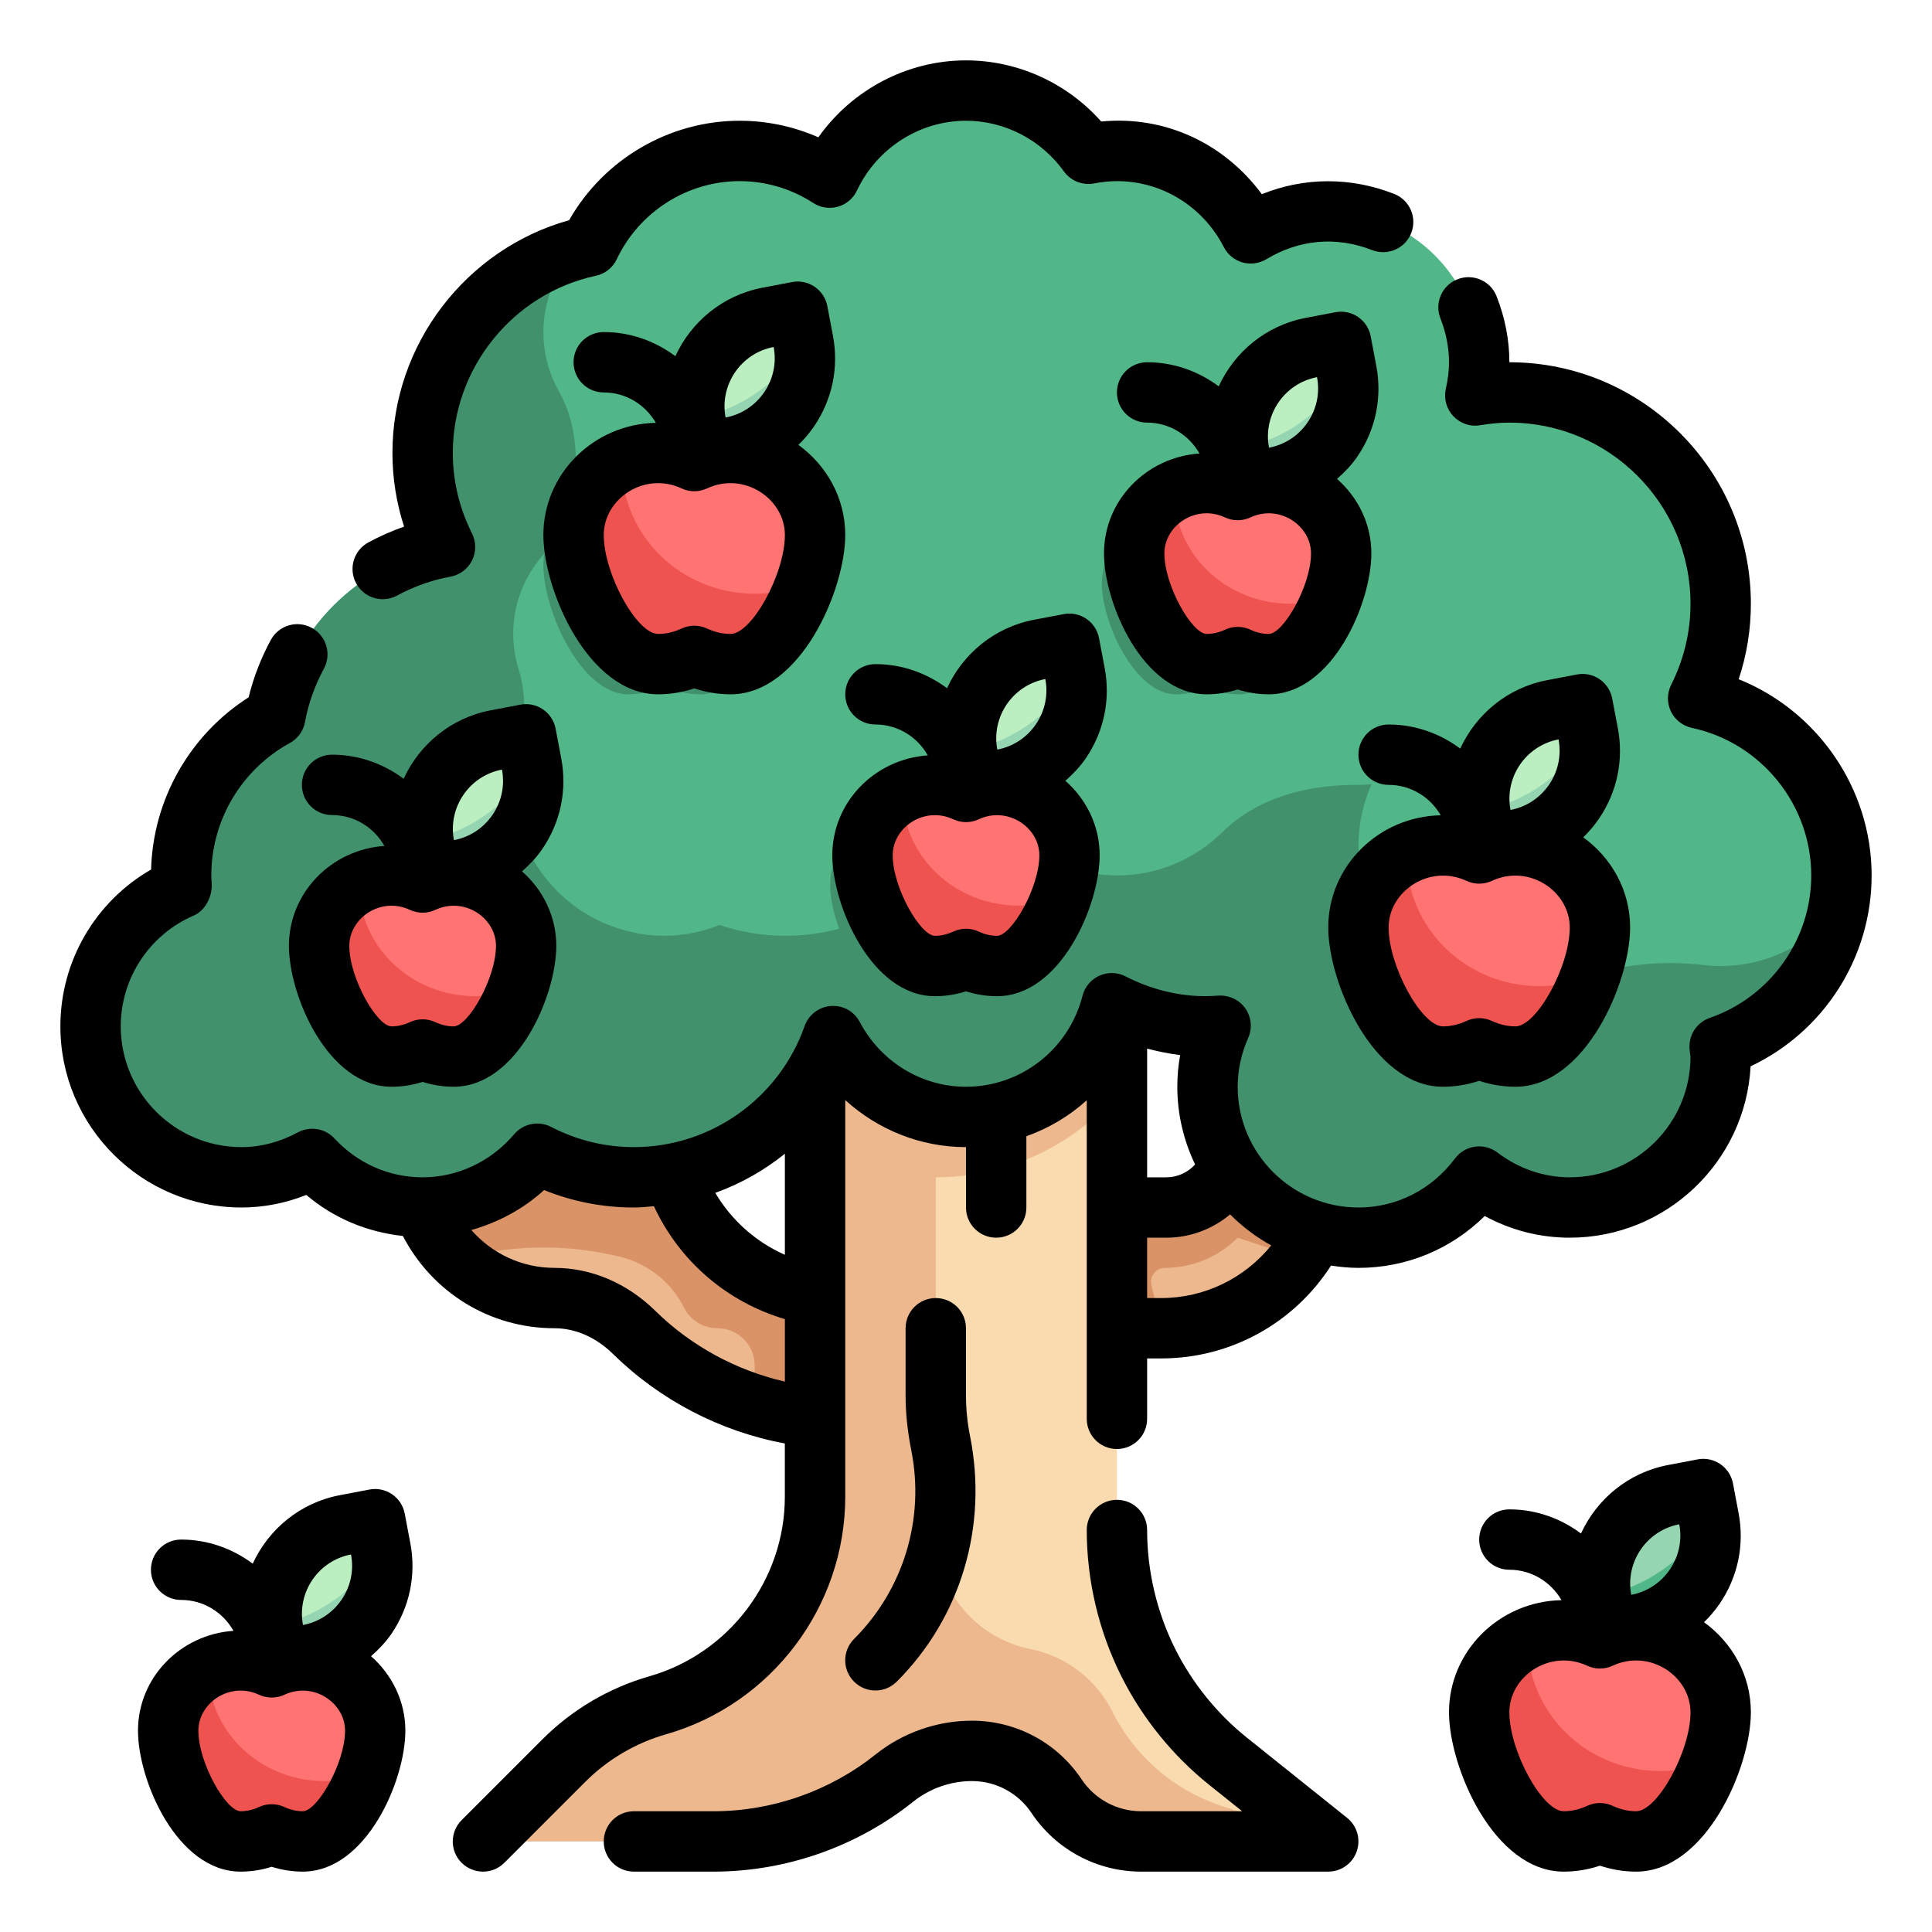 <svg width="64" height="64" viewBox="0 0 64 64" fill="none" xmlns="http://www.w3.org/2000/svg">
<path d="M22 37V34H12L13.935 39.804C14.571 41.712 16.357 43 18.369 43C19.369 43 20.298 43.438 21.012 44.138C22.813 45.906 25.276 47 28 47V43C24.686 43 22 40.314 22 37Z" fill="#EDB88E"/>
<path d="M28 43V47C26.95 47 25.94 46.84 25 46.54V45.24C25 44.55 24.45 44 23.76 44C23.3 44 22.87 43.74 22.66 43.32C22.24 42.48 21.48 41.87 20.57 41.64C18.88 41.22 17.12 41.22 15.43 41.64L15.2 41.7C15.18 41.7 15.17 41.71 15.15 41.72C14.6 41.2 14.18 40.55 13.93 39.8L12 34H22V37C22 40.31 24.69 43 28 43Z" fill="#DA9367"/>
<path d="M44 34L41.79 35.793C41.235 36.243 40.921 36.925 40.939 37.639C40.973 38.933 39.933 40 38.639 40H35V44H38.458C40.629 44 42.613 42.774 43.584 40.832C43.859 40.281 44.222 39.778 44.658 39.342L47 37L44 34Z" fill="#EDB88E"/>
<path d="M47 37L44.66 39.34C44.22 39.78 43.86 40.28 43.58 40.83C43.43 41.13 43.25 41.42 43.05 41.68L41 41C40.36 41.64 39.49 42 38.59 42C38.33 42 38.13 42.21 38.13 42.46C38.13 42.5 38.13 42.53 38.14 42.57L38.5 44H35V40H38.64C39.91 40 40.94 38.96 40.94 37.69V37.64C40.92 36.93 41.24 36.24 41.79 35.79L44 34L47 37Z" fill="#DA9367"/>
<path d="M37 50.683V30H27V49.581C27 52.788 24.874 55.607 21.79 56.488C20.616 56.823 19.547 57.452 18.684 58.316L16 61H23.634C25.813 61 27.927 60.259 29.63 58.899C30.359 58.317 31.264 58 32.197 58C33.323 58 34.375 58.563 35 59.5C35.625 60.437 36.677 61 37.803 61H44L40.683 58.346C39.574 57.459 38.671 56.342 38.036 55.072C37.355 53.709 37 52.207 37 50.683Z" fill="#F9DBAF"/>
<path d="M36.852 56.704C36.314 55.629 35.31 54.862 34.132 54.626C32.311 54.262 31 52.663 31 50.806V39C33.31 39 35.488 37.993 37 36.273V30H27V49.581C27 52.788 24.874 55.607 21.79 56.488C20.616 56.823 19.547 57.452 18.684 58.316L16 61H23.634C25.813 61 27.927 60.259 29.63 58.899C30.359 58.317 31.264 58 32.197 58C33.323 58 34.375 58.563 35 59.5C35.625 60.437 36.677 61 37.803 61H44L40.435 59.812C38.876 59.292 37.587 58.174 36.852 56.704Z" fill="#EDB88E"/>
<path d="M61 29C61 26.116 58.965 23.71 56.253 23.133C56.727 22.19 57 21.128 57 20C57 16.134 53.866 13 50 13C49.614 13 49.239 13.039 48.87 13.099C48.95 12.745 49 12.379 49 12C49 9.239 46.761 7 44 7C43.057 7 42.185 7.277 41.432 7.731C40.603 6.116 38.94 5 37 5C36.677 5 36.362 5.036 36.056 5.095C35.148 3.831 33.675 3 32 3C29.998 3 28.283 4.185 27.485 5.885C26.625 5.327 25.601 5 24.5 5C22.301 5 20.41 6.293 19.529 8.158C16.37 8.834 14 11.639 14 15C14 16.122 14.271 17.179 14.74 18.119C11.887 18.638 9.641 20.884 9.12 23.736C7.261 24.756 6 26.73 6 29C6 29.139 6.011 29.275 6.021 29.411C4.245 30.178 3 31.942 3 34C3 36.761 5.239 39 8 39C8.852 39 9.643 38.767 10.345 38.391C11.258 39.375 12.552 40 14 40C15.528 40 16.879 39.3 17.796 38.219C18.757 38.715 19.844 39 21 39C24.051 39 26.638 37.045 27.597 34.322C28.436 35.908 30.082 37 32 37C34.333 37 36.276 35.395 36.828 33.234C37.781 33.72 38.857 34 40 34C40.147 34 40.29 33.987 40.434 33.978C40.159 34.597 40 35.279 40 36C40 38.761 42.239 41 45 41C46.642 41 48.086 40.198 48.998 38.975C49.836 39.61 50.868 40 52 40C54.761 40 57 37.761 57 35C57 34.885 56.974 34.777 56.966 34.664C59.313 33.849 61 31.624 61 29Z" fill="#52B788"/>
<path d="M60.888 30.111C59.971 31.254 58.581 32 57.002 32C56.813 32 56.627 31.989 56.445 31.968C54.923 31.793 53.4 31.958 51.999 32.578C51.169 32.946 50.219 33.093 49.218 32.939C47.256 32.638 45.616 31.123 45.147 29.194C44.864 28.03 45.013 26.93 45.436 25.978C45.292 25.987 45.149 26 45.002 26C44.988 26 44.975 26 44.961 26C43.32 25.99 41.656 26.418 40.487 27.57C39.591 28.454 38.363 29 37.002 29C36.427 29 35.876 28.902 35.364 28.721C33.686 28.13 31.816 28.273 30.444 29.405C29.236 30.401 27.69 31 26.002 31C25.243 31 24.518 30.867 23.835 30.642C22.76 31.067 21.518 31.164 20.2 30.656C18.702 30.078 17.534 28.778 17.151 27.219C16.93 26.318 16.963 25.454 17.186 24.669C17.42 23.844 17.434 22.986 17.179 22.168C17.064 21.799 17.001 21.407 17.001 21C17.001 19.461 17.88 18.14 19.155 17.471C19.065 17.161 19.001 16.839 19.001 16.5C19.001 16.362 19.009 16.227 19.025 16.093C19.156 15.009 19.047 13.907 18.512 12.956C18.187 12.378 18.001 11.711 18.001 11C18.001 9.954 18.412 9.011 19.069 8.299C16.148 9.14 14.001 11.808 14.001 15C14.001 16.122 14.272 17.179 14.741 18.119C11.888 18.638 9.642 20.884 9.121 23.736C7.262 24.756 6.001 26.73 6.001 29C6.001 29.139 6.012 29.275 6.022 29.411C4.063 30.257 2.75 32.317 3.042 34.645C3.282 36.563 4.69 38.195 6.535 38.771C7.953 39.214 9.256 38.975 10.347 38.391C11.259 39.375 12.553 40 14.001 40C15.529 40 16.88 39.3 17.797 38.219C18.758 38.715 19.845 39 21.001 39C24.052 39 26.639 37.045 27.598 34.322C28.437 35.908 30.083 37 32.001 37C34.334 37 36.277 35.395 36.829 33.234C37.782 33.72 38.858 34 40.001 34C40.148 34 40.291 33.987 40.435 33.978C40.012 34.93 39.863 36.03 40.146 37.194C40.615 39.123 42.255 40.638 44.217 40.939C46.178 41.24 47.944 40.388 48.999 38.975C49.837 39.61 50.869 40 52.001 40C54.762 40 57.001 37.761 57.001 35C57.001 34.885 56.975 34.777 56.967 34.664C58.973 33.967 60.488 32.237 60.888 30.111Z" fill="#40916C"/>
<path d="M48.2 29C47.769 29 47.365 29.103 47 29.272C46.635 29.103 46.231 29 45.8 29C44.254 29 43 30.219 43 31.722C43 33.226 44.254 36 45.8 36C46.231 36 46.635 35.897 47 35.728C47.365 35.897 47.769 36 48.2 36C49.746 36 51 33.226 51 31.722C51 30.219 49.746 29 48.2 29Z" fill="#40916C"/>
<path d="M41.05 17C40.673 17 40.319 17.088 40 17.233C39.681 17.088 39.327 17 38.95 17C37.597 17 36.5 18.045 36.5 19.333C36.5 20.622 37.597 23 38.95 23C39.327 23 39.681 22.912 40 22.767C40.319 22.912 40.673 23 41.05 23C42.403 23 43.5 20.622 43.5 19.333C43.5 18.045 42.403 17 41.05 17Z" fill="#40916C"/>
<path d="M32.05 27C31.673 27 31.319 27.088 31 27.233C30.681 27.088 30.327 27 29.95 27C28.597 27 27.5 28.045 27.5 29.333C27.5 30.622 28.597 33 29.95 33C30.327 33 30.681 32.912 31 32.767C31.319 32.912 31.673 33 32.05 33C33.403 33 34.5 30.622 34.5 29.333C34.5 28.045 33.403 27 32.05 27Z" fill="#40916C"/>
<path d="M23.2 16C22.769 16 22.365 16.103 22 16.272C21.635 16.103 21.231 16 20.8 16C19.254 16 18 17.219 18 18.722C18 20.226 19.254 23 20.8 23C21.231 23 21.635 22.897 22 22.728C22.365 22.897 22.769 23 23.2 23C24.746 23 26 20.226 26 18.722C26 17.219 24.746 16 23.2 16Z" fill="#40916C"/>
<path d="M54.222 53.814L53.239 54L53.053 53.017C52.745 51.389 53.814 49.819 55.442 49.511L56.425 49.325L56.611 50.308C56.919 51.936 55.85 53.506 54.222 53.814Z" fill="#95D5B2"/>
<path d="M56.61 50.308L56.567 50.083C56.244 51.406 54.586 52.555 53.22 52.814L53.037 52.849C53.044 52.906 53.041 52.961 53.052 53.018L53.238 54L54.221 53.814C55.848 53.505 56.918 51.936 56.61 50.308Z" fill="#52B788"/>
<path d="M54.2 54C53.769 54 53.365 54.103 53 54.272C52.635 54.103 52.231 54 51.8 54C50.254 54 49 55.219 49 56.722C49 58.226 50.254 61 51.8 61C52.231 61 52.635 60.897 53 60.728C53.365 60.897 53.769 61 54.2 61C55.746 61 57 58.226 57 56.722C57 55.219 55.746 54 54.2 54Z" fill="#FF7373"/>
<path d="M56.672 58.348C56.2 59.67 55.272 61 54.2 61C53.768 61 53.368 60.899 53 60.728C52.632 60.899 52.232 61 51.8 61C50.256 61 49 58.223 49 56.722C49 55.633 49.656 54.7 50.608 54.264C50.6 54.303 50.6 54.35 50.6 54.389C50.6 56.753 52.568 58.667 55 58.667C55.592 58.667 56.16 58.55 56.672 58.348Z" fill="#EF5350"/>
<path d="M50.222 27.814L49.239 28L49.053 27.017C48.745 25.389 49.814 23.819 51.442 23.511L52.425 23.325L52.611 24.308C52.919 25.936 51.85 27.506 50.222 27.814Z" fill="#BBEFC1"/>
<path d="M52.61 24.308L52.567 24.083C52.244 25.406 50.586 26.555 49.22 26.814L49.037 26.849C49.044 26.906 49.041 26.961 49.052 27.018L49.238 28L50.221 27.814C51.848 27.505 52.918 25.936 52.61 24.308Z" fill="#95D5B2"/>
<path d="M50.2 28C49.769 28 49.365 28.103 49 28.272C48.635 28.103 48.231 28 47.8 28C46.254 28 45 29.219 45 30.722C45 32.226 46.254 35 47.8 35C48.231 35 48.635 34.897 49 34.728C49.365 34.897 49.769 35 50.2 35C51.746 35 53 32.226 53 30.722C53 29.219 51.746 28 50.2 28Z" fill="#FF7373"/>
<path d="M52.672 32.348C52.2 33.67 51.272 35 50.2 35C49.768 35 49.368 34.899 49 34.728C48.632 34.899 48.232 35 47.8 35C46.256 35 45 32.223 45 30.722C45 29.633 45.656 28.7 46.608 28.264C46.6 28.303 46.6 28.35 46.6 28.389C46.6 30.753 48.568 32.667 51 32.667C51.592 32.667 52.16 32.55 52.672 32.348Z" fill="#EF5350"/>
<path d="M42.222 15.814L41.239 16L41.053 15.017C40.745 13.389 41.814 11.819 43.442 11.511L44.425 11.325L44.611 12.308C44.919 13.936 43.85 15.506 42.222 15.814Z" fill="#BBEFC1"/>
<path d="M44.61 12.308L44.567 12.083C44.244 13.406 42.586 14.555 41.22 14.814L41.037 14.849C41.044 14.906 41.041 14.961 41.052 15.018L41.238 16L42.221 15.814C43.848 15.505 44.918 13.936 44.61 12.308Z" fill="#95D5B2"/>
<path d="M42.05 16C41.673 16 41.319 16.088 41 16.233C40.681 16.088 40.327 16 39.95 16C38.597 16 37.5 17.045 37.5 18.333C37.5 19.622 38.597 22 39.95 22C40.327 22 40.681 21.912 41 21.767C41.319 21.912 41.673 22 42.05 22C43.403 22 44.5 19.622 44.5 18.333C44.5 17.045 43.403 16 42.05 16Z" fill="#FF7373"/>
<path d="M44.213 19.727C43.8 20.86 42.988 22 42.05 22C41.672 22 41.322 21.913 41 21.767C40.678 21.913 40.328 22 39.95 22C38.599 22 37.5 19.62 37.5 18.333C37.5 17.4 38.074 16.6 38.907 16.226C38.9 16.26 38.9 16.3 38.9 16.333C38.9 18.36 40.622 20 42.75 20C43.268 20 43.765 19.9 44.213 19.727Z" fill="#EF5350"/>
<path d="M33.222 25.814L32.239 26L32.053 25.017C31.745 23.389 32.814 21.819 34.442 21.511L35.425 21.325L35.611 22.308C35.919 23.936 34.85 25.506 33.222 25.814Z" fill="#BBEFC1"/>
<path d="M35.61 22.308L35.567 22.083C35.244 23.406 33.586 24.555 32.22 24.814L32.037 24.849C32.044 24.906 32.041 24.961 32.052 25.018L32.238 26L33.221 25.814C34.848 25.505 35.918 23.936 35.61 22.308Z" fill="#95D5B2"/>
<path d="M33.05 26C32.673 26 32.319 26.088 32 26.233C31.681 26.088 31.327 26 30.95 26C29.597 26 28.5 27.045 28.5 28.333C28.5 29.622 29.597 32 30.95 32C31.327 32 31.681 31.912 32 31.767C32.319 31.912 32.673 32 33.05 32C34.403 32 35.5 29.622 35.5 28.333C35.5 27.045 34.403 26 33.05 26Z" fill="#FF7373"/>
<path d="M35.213 29.727C34.8 30.86 33.988 32 33.05 32C32.672 32 32.322 31.913 32 31.767C31.678 31.913 31.328 32 30.95 32C29.599 32 28.5 29.62 28.5 28.333C28.5 27.4 29.074 26.6 29.907 26.226C29.9 26.26 29.9 26.3 29.9 26.333C29.9 28.36 31.622 30 33.75 30C34.268 30 34.765 29.9 35.213 29.727Z" fill="#EF5350"/>
<path d="M10.222 54.814L9.239 55L9.053 54.017C8.745 52.389 9.814 50.819 11.442 50.511L12.425 50.325L12.611 51.308C12.919 52.936 11.85 54.506 10.222 54.814Z" fill="#BBEFC1"/>
<path d="M12.61 51.308L12.567 51.083C12.244 52.406 10.586 53.555 9.22 53.814L9.037 53.849C9.044 53.906 9.041 53.961 9.052 54.018L9.238 55L10.221 54.814C11.848 54.505 12.918 52.936 12.61 51.308Z" fill="#95D5B2"/>
<path d="M10.05 55C9.673 55 9.319 55.088 9 55.233C8.681 55.088 8.327 55 7.95 55C6.597 55 5.5 56.045 5.5 57.333C5.5 58.622 6.597 61 7.95 61C8.327 61 8.681 60.912 9 60.767C9.319 60.912 9.673 61 10.05 61C11.403 61 12.5 58.622 12.5 57.333C12.5 56.045 11.403 55 10.05 55Z" fill="#FF7373"/>
<path d="M12.213 58.727C11.8 59.86 10.988 61 10.05 61C9.672 61 9.322 60.913 9 60.767C8.678 60.913 8.328 61 7.95 61C6.599 61 5.5 58.62 5.5 57.333C5.5 56.4 6.074 55.6 6.907 55.226C6.9 55.26 6.9 55.3 6.9 55.333C6.9 57.36 8.622 59 10.75 59C11.268 59 11.765 58.9 12.213 58.727Z" fill="#EF5350"/>
<path d="M15.222 28.814L14.239 29L14.053 28.017C13.745 26.389 14.814 24.819 16.442 24.511L17.425 24.325L17.611 25.308C17.919 26.936 16.85 28.506 15.222 28.814Z" fill="#BBEFC1"/>
<path d="M17.61 25.308L17.567 25.083C17.244 26.406 15.586 27.555 14.22 27.814L14.037 27.849C14.044 27.906 14.041 27.961 14.052 28.018L14.238 29L15.221 28.814C16.848 28.505 17.918 26.936 17.61 25.308Z" fill="#95D5B2"/>
<path d="M15.05 29C14.673 29 14.319 29.088 14 29.233C13.681 29.088 13.327 29 12.95 29C11.597 29 10.5 30.045 10.5 31.333C10.5 32.621 11.597 35 12.95 35C13.327 35 13.681 34.912 14 34.767C14.319 34.912 14.673 35 15.05 35C16.403 35 17.5 32.622 17.5 31.333C17.5 30.044 16.403 29 15.05 29Z" fill="#FF7373"/>
<path d="M17.213 32.727C16.8 33.86 15.988 35 15.05 35C14.672 35 14.322 34.913 14 34.767C13.678 34.913 13.328 35 12.95 35C11.599 35 10.5 32.62 10.5 31.333C10.5 30.4 11.074 29.6 11.907 29.226C11.9 29.26 11.9 29.3 11.9 29.333C11.9 31.36 13.622 33 15.75 33C16.268 33 16.765 32.9 17.213 32.727Z" fill="#EF5350"/>
<path d="M24.222 14.814L23.239 15L23.053 14.017C22.745 12.389 23.814 10.819 25.442 10.511L26.425 10.325L26.611 11.308C26.919 12.936 25.85 14.506 24.222 14.814Z" fill="#BBEFC1"/>
<path d="M26.61 11.308L26.567 11.083C26.244 12.406 24.586 13.555 23.22 13.814L23.037 13.849C23.044 13.906 23.041 13.961 23.052 14.018L23.238 15L24.221 14.814C25.848 14.505 26.918 12.936 26.61 11.308Z" fill="#95D5B2"/>
<path d="M24.2 15C23.769 15 23.365 15.103 23 15.272C22.635 15.103 22.231 15 21.8 15C20.254 15 19 16.219 19 17.722C19 19.226 20.254 22 21.8 22C22.231 22 22.635 21.897 23 21.728C23.365 21.897 23.769 22 24.2 22C25.746 22 27 19.226 27 17.722C27 16.219 25.746 15 24.2 15Z" fill="#FF7373"/>
<path d="M26.672 19.348C26.2 20.67 25.272 22 24.2 22C23.768 22 23.368 21.899 23 21.728C22.632 21.899 22.232 22 21.8 22C20.256 22 19 19.223 19 17.722C19 16.633 19.656 15.7 20.608 15.264C20.6 15.303 20.6 15.35 20.6 15.389C20.6 17.753 22.568 19.667 25 19.667C25.592 19.667 26.16 19.55 26.672 19.348Z" fill="#EF5350"/>
<path d="M41.309 57.565C40.32 56.774 39.497 55.756 38.931 54.625C38.322 53.407 38 52.045 38 50.684C38 50.131 37.553 49.684 37 49.684C36.447 49.684 36 50.131 36 50.684C36 52.354 36.395 54.026 37.142 55.52C37.836 56.909 38.845 58.157 40.059 59.128L41.149 60H37.802C37.008 60 36.272 59.605 35.831 58.945C35.02 57.728 33.661 57 32.197 57C31.043 57 29.909 57.396 29.006 58.118C27.487 59.332 25.579 60 23.634 60H21C20.447 60 20 60.447 20 61C20 61.553 20.447 62 21 62H23.634C26.031 62 28.383 61.177 30.254 59.681C30.804 59.243 31.494 59 32.197 59C32.991 59 33.727 59.395 34.168 60.055C34.98 61.272 36.339 62 37.803 62H44C44.425 62 44.803 61.731 44.943 61.331C45.083 60.931 44.956 60.484 44.625 60.219L41.309 57.565Z" fill="black"/>
<path d="M28.292 55.707C28.487 55.902 28.743 56 28.999 56C29.255 56 29.511 55.902 29.706 55.707C31.821 53.592 32.734 50.577 32.134 47.573C32.044 47.127 31.999 46.67 31.999 46.215V44C31.999 43.447 31.552 43 30.999 43C30.446 43 29.999 43.447 29.999 44V46.215C29.999 46.802 30.058 47.391 30.186 48.036C30.641 50.312 29.933 52.651 28.291 54.293C27.901 54.684 27.901 55.316 28.292 55.707Z" fill="black"/>
<path d="M57.596 22.5C57.864 21.694 58 20.857 58 20C58 15.589 54.411 12 50 12C50 11.265 49.857 10.53 49.577 9.816C49.376 9.301 48.795 9.05 48.281 9.251C47.766 9.453 47.513 10.033 47.716 10.547C47.904 11.027 48 11.517 48 12C48 12.277 47.966 12.564 47.895 12.88C47.822 13.204 47.915 13.544 48.143 13.786C48.371 14.026 48.704 14.145 49.033 14.086C49.386 14.028 49.702 14 50 14C53.309 14 56 16.691 56 20C56 20.935 55.784 21.837 55.359 22.685C55.22 22.961 55.217 23.288 55.351 23.566C55.485 23.845 55.742 24.047 56.044 24.112C58.337 24.599 60 26.655 60 29C60 31.124 58.648 33.021 56.638 33.72C56.211 33.867 55.938 34.283 55.968 34.733C55.973 34.804 55.981 34.872 56 35C56 37.206 54.206 39 52 39C51.142 39 50.312 38.716 49.602 38.178C49.389 38.017 49.122 37.946 48.858 37.986C48.594 38.023 48.357 38.165 48.197 38.378C47.427 39.408 46.262 40 45 40C42.794 40 41 38.206 41 36C41 35.448 41.117 34.904 41.348 34.384C41.49 34.065 41.454 33.695 41.255 33.408C41.056 33.12 40.72 32.965 40.372 32.98L40.266 32.987C39.254 33.058 38.217 32.821 37.283 32.343C37.012 32.203 36.692 32.197 36.417 32.322C36.141 32.447 35.936 32.691 35.86 32.986C35.406 34.761 33.819 36 32 36C30.529 36 29.182 35.178 28.481 33.854C28.295 33.503 27.928 33.294 27.523 33.325C27.127 33.354 26.786 33.615 26.654 33.99C25.81 36.389 23.537 38 21 38C20.039 38 19.116 37.774 18.256 37.33C17.845 37.117 17.336 37.217 17.034 37.571C16.264 38.479 15.157 39 14 39C12.887 39 11.85 38.542 11.078 37.711C10.767 37.376 10.271 37.297 9.873 37.509C9.265 37.835 8.634 38 8 38C5.794 38 4 36.206 4 34C4 32.404 4.948 30.963 6.417 30.329C6.807 30.161 7.042 29.683 7.013 29.261C7.007 29.174 7 29.088 7 29C7 27.174 7.997 25.493 9.601 24.613C9.866 24.468 10.05 24.212 10.104 23.916C10.215 23.308 10.425 22.714 10.729 22.152C10.992 21.666 10.81 21.059 10.325 20.797C9.838 20.532 9.231 20.716 8.97 21.201C8.642 21.808 8.396 22.445 8.236 23.099C6.284 24.346 5.069 26.481 5.005 28.804C3.158 29.867 2 31.839 2 34C2 37.309 4.691 40 8 40C8.73 40 9.45 39.86 10.147 39.584C11.059 40.359 12.164 40.814 13.345 40.943C14.322 42.815 16.225 44 18.37 44C19.061 44 19.75 44.303 20.309 44.854C21.872 46.388 23.866 47.421 25.999 47.817V49.582C25.999 52.328 24.155 54.773 21.514 55.528C20.18 55.91 18.956 56.63 17.976 57.61L15.292 60.294C14.901 60.685 14.901 61.317 15.292 61.708C15.488 61.902 15.744 62 16 62C16.256 62 16.512 61.902 16.707 61.707L19.391 59.023C20.132 58.282 21.057 57.738 22.065 57.45C25.56 56.452 28 53.216 28 49.581V36.441C29.083 37.426 30.495 38 32 38V40C32 40.553 32.447 41 33 41C33.553 41 34 40.553 34 40V37.64C34.742 37.375 35.421 36.972 36 36.448V47C36 47.553 36.447 48 37 48C37.553 48 38 47.553 38 47V45H38.46C40.769 45 42.86 43.834 44.093 41.924C44.39 41.969 44.691 42 45 42C46.586 42 48.067 41.384 49.184 40.282C50.053 40.754 51.012 41 52 41C55.2 41 57.822 38.482 57.991 35.323C60.417 34.177 62 31.722 62 29C62 26.118 60.205 23.548 57.596 22.5ZM26 38.219V41.566C25.038 41.142 24.228 40.42 23.695 39.515C24.534 39.213 25.31 38.775 26 38.219ZM21.712 43.427C20.777 42.507 19.591 42 18.37 42C17.287 42 16.3 41.528 15.614 40.747C16.5 40.493 17.33 40.057 18.023 39.422C18.971 39.806 19.969 40 21 40C21.224 40 21.442 39.975 21.662 39.957C22.504 41.772 24.077 43.129 26 43.697V45.767C24.395 45.399 22.9 44.593 21.712 43.427ZM39.589 38.575C39.349 38.838 39.009 39 38.64 39H38V34.736C38.36 34.83 38.724 34.907 39.095 34.95C39.031 35.295 39 35.646 39 36C39 36.922 39.215 37.793 39.589 38.575ZM38.46 43H38V41H38.64C39.428 41 40.168 40.715 40.749 40.229C41.15 40.633 41.609 40.979 42.111 41.256C41.226 42.346 39.905 43 38.46 43Z" fill="black"/>
<path d="M12.679 19.849C12.84 19.849 13.003 19.81 13.155 19.728C13.716 19.425 14.309 19.214 14.92 19.103C15.23 19.047 15.495 18.848 15.636 18.567C15.777 18.286 15.777 17.955 15.636 17.672C15.214 16.829 15 15.93 15 15C15 12.189 16.993 9.724 19.738 9.135C20.044 9.07 20.3 8.866 20.433 8.584C21.175 7.015 22.771 6 24.5 6C25.366 6 26.211 6.25 26.94 6.724C27.181 6.881 27.481 6.926 27.758 6.847C28.036 6.767 28.266 6.572 28.389 6.31C29.049 4.906 30.466 4 32 4C33.276 4 34.489 4.627 35.243 5.678C35.471 5.994 35.862 6.149 36.243 6.077C36.515 6.025 36.762 6 37 6C38.492 6 39.85 6.838 40.542 8.188C40.669 8.434 40.892 8.617 41.158 8.693C41.426 8.768 41.712 8.73 41.948 8.588C43.029 7.935 44.261 7.817 45.453 8.285C45.966 8.484 46.548 8.235 46.749 7.72C46.951 7.206 46.698 6.626 46.184 6.424C44.744 5.857 43.2 5.867 41.8 6.433C40.578 4.776 38.623 3.819 36.479 4.025C35.345 2.747 33.712 2 32 2C30.048 2 28.223 2.974 27.109 4.549C26.29 4.188 25.404 4 24.5 4C22.165 4 19.998 5.278 18.852 7.295C15.434 8.249 13 11.415 13 15C13 15.838 13.13 16.656 13.386 17.445C12.981 17.587 12.585 17.761 12.201 17.969C11.716 18.232 11.535 18.838 11.799 19.324C11.979 19.659 12.323 19.849 12.679 19.849Z" fill="black"/>
<path d="M52.969 27.119C53.571 26.235 53.792 25.171 53.593 24.122L53.407 23.14C53.358 22.879 53.207 22.649 52.988 22.499C52.768 22.349 52.495 22.292 52.238 22.343L51.256 22.53C49.935 22.781 48.896 23.661 48.372 24.798C47.707 24.303 46.891 24 46 24C45.447 24 45 24.447 45 25C45 25.553 45.447 26 46 26C46.74 26 47.38 26.409 47.726 27.007C45.666 27.047 44 28.695 44 30.723C44 32.535 45.479 36 47.8 36C48.207 36 48.609 35.934 49 35.803C49.392 35.934 49.793 36 50.2 36C52.52 36 54 32.535 54 30.723C54 29.497 53.384 28.417 52.448 27.738C52.639 27.551 52.815 27.345 52.969 27.119ZM51.628 24.494C51.728 25.019 51.616 25.552 51.316 25.992C51.015 26.433 50.561 26.731 50.037 26.831C49.831 25.748 50.544 24.7 51.628 24.494ZM50.2 34C49.939 34 49.678 33.939 49.422 33.821C49.288 33.759 49.145 33.727 49 33.727C48.855 33.727 48.712 33.758 48.578 33.821C48.322 33.939 48.061 34 47.8 34C47.094 34 46 32.009 46 30.723C46 29.523 47.348 28.61 48.578 29.179C48.846 29.304 49.154 29.304 49.422 29.179C50.651 28.61 52 29.522 52 30.723C52 32.009 50.906 34 50.2 34Z" fill="black"/>
<path d="M56.448 53.738C56.64 53.551 56.815 53.346 56.969 53.12C57.571 52.236 57.792 51.172 57.593 50.123L57.407 49.141C57.358 48.88 57.207 48.65 56.988 48.5C56.768 48.35 56.496 48.294 56.238 48.344L55.256 48.531C53.935 48.782 52.896 49.662 52.372 50.799C51.707 50.303 50.891 50 50 50C49.447 50 49 50.447 49 51C49 51.553 49.447 52 50 52C50.74 52 51.38 52.409 51.726 53.007C49.666 53.047 48 54.695 48 56.723C48 58.535 49.479 62 51.8 62C52.207 62 52.609 61.934 53 61.803C53.392 61.934 53.793 62 54.2 62C56.52 62 58 58.535 58 56.723C58 55.497 57.384 54.416 56.448 53.738ZM55.628 50.494C55.728 51.019 55.616 51.552 55.316 51.992C55.015 52.433 54.561 52.731 54.037 52.831C53.831 51.748 54.544 50.7 55.628 50.494ZM54.2 60C53.939 60 53.678 59.939 53.422 59.821C53.288 59.759 53.145 59.727 53 59.727C52.855 59.727 52.712 59.758 52.578 59.821C52.322 59.939 52.061 60 51.8 60C51.094 60 50 58.009 50 56.723C49.999 55.523 51.348 54.61 52.578 55.179C52.846 55.304 53.154 55.304 53.422 55.179C54.649 54.609 56 55.522 56 56.723C56 58.009 54.906 60 54.2 60Z" fill="black"/>
<path d="M18 17.723C18 19.535 19.479 23 21.8 23C22.207 23 22.609 22.934 23 22.803C23.392 22.934 23.793 23 24.2 23C26.52 23 28 19.535 28 17.723C28 16.497 27.384 15.417 26.448 14.738C26.64 14.551 26.815 14.346 26.969 14.12C27.571 13.236 27.792 12.172 27.593 11.123L27.407 10.141C27.358 9.88 27.207 9.65 26.988 9.5C26.768 9.35 26.495 9.293 26.238 9.344L25.256 9.531C23.935 9.782 22.896 10.662 22.372 11.799C21.707 11.303 20.891 11 20 11C19.447 11 19 11.447 19 12C19 12.553 19.447 13 20 13C20.74 13 21.38 13.409 21.726 14.007C19.666 14.047 18 15.695 18 17.723ZM25.628 11.494C25.728 12.019 25.616 12.552 25.316 12.992C25.015 13.433 24.561 13.731 24.037 13.831H24.036C23.83 12.748 24.544 11.7 25.628 11.494ZM22.578 16.179C22.846 16.304 23.154 16.304 23.422 16.179C24.649 15.609 26 16.522 26 17.723C26 19.009 24.906 21 24.2 21C23.939 21 23.678 20.939 23.422 20.821C23.288 20.759 23.145 20.727 23 20.727C22.855 20.727 22.712 20.758 22.578 20.821C22.322 20.939 22.061 21 21.8 21C21.094 21 20 19.009 20 17.723C19.999 16.522 21.348 15.608 22.578 16.179Z" fill="black"/>
<path d="M35.969 25.119C36.571 24.235 36.792 23.171 36.593 22.122L36.407 21.14C36.358 20.879 36.207 20.649 35.988 20.499C35.768 20.349 35.495 20.293 35.238 20.343L34.256 20.53C32.935 20.781 31.896 21.661 31.372 22.798C30.707 22.303 29.891 22 29 22C28.447 22 28 22.447 28 23C28 23.553 28.447 24 29 24C29.746 24 30.391 24.416 30.734 25.023C28.971 25.145 27.571 26.574 27.571 28.333C27.571 29.979 28.862 33 30.971 33C31.32 33 31.664 32.946 31.999 32.839C32.335 32.946 32.68 33 33.028 33C35.137 33 36.428 29.979 36.428 28.333C36.428 27.35 35.983 26.474 35.291 25.864C35.542 25.643 35.776 25.402 35.969 25.119ZM34.628 22.494C34.728 23.019 34.616 23.552 34.316 23.992C34.015 24.433 33.561 24.731 33.037 24.831C32.831 23.748 33.544 22.7 34.628 22.494ZM33.028 31C32.825 31 32.621 30.953 32.422 30.86C32.288 30.798 32.145 30.766 32 30.766C31.855 30.766 31.712 30.797 31.578 30.86C31.379 30.953 31.175 31 30.972 31C30.49 31 29.572 29.405 29.572 28.333C29.572 27.404 30.62 26.694 31.579 27.14C31.847 27.265 32.155 27.265 32.423 27.14C33.379 26.695 34.43 27.405 34.43 28.333C34.429 29.405 33.511 31 33.028 31Z" fill="black"/>
<path d="M12.969 54.119C13.571 53.235 13.792 52.171 13.593 51.122L13.407 50.14C13.358 49.879 13.207 49.649 12.988 49.499C12.768 49.349 12.495 49.292 12.238 49.343L11.256 49.53C9.935 49.781 8.896 50.661 8.372 51.798C7.707 51.303 6.891 51 6 51C5.447 51 5 51.447 5 52C5 52.553 5.447 53 6 53C6.746 53 7.391 53.416 7.734 54.023C5.971 54.145 4.571 55.574 4.571 57.333C4.571 58.979 5.862 62 7.971 62C8.32 62 8.665 61.946 9 61.839C9.335 61.946 9.68 62 10.028 62C12.137 62 13.428 58.979 13.428 57.333C13.428 56.35 12.983 55.474 12.291 54.864C12.542 54.643 12.776 54.402 12.969 54.119ZM11.628 51.494C11.728 52.019 11.616 52.552 11.316 52.992C11.015 53.433 10.561 53.731 10.037 53.831C9.831 52.748 10.544 51.7 11.628 51.494ZM10.028 60C9.825 60 9.621 59.953 9.422 59.86C9.288 59.798 9.145 59.767 9 59.767C8.855 59.767 8.712 59.798 8.578 59.861C8.379 59.953 8.175 60 7.972 60C7.49 60 6.572 58.405 6.572 57.333C6.572 56.404 7.621 55.694 8.579 56.14C8.847 56.265 9.155 56.265 9.423 56.14C10.38 55.695 11.43 56.405 11.43 57.333C11.429 58.405 10.511 60 10.028 60Z" fill="black"/>
<path d="M39.972 23C40.321 23 40.665 22.946 41 22.839C41.335 22.946 41.68 23 42.028 23C44.137 23 45.428 19.979 45.428 18.333C45.428 17.35 44.983 16.474 44.291 15.864C44.542 15.644 44.776 15.402 44.968 15.119C45.57 14.235 45.791 13.171 45.592 12.122L45.406 11.14C45.357 10.879 45.206 10.649 44.987 10.499C44.767 10.349 44.495 10.294 44.237 10.343L43.255 10.53C41.934 10.781 40.895 11.661 40.371 12.798C39.707 12.303 38.891 12 38 12C37.447 12 37 12.447 37 13C37 13.553 37.447 14 38 14C38.746 14 39.391 14.416 39.734 15.023C37.971 15.145 36.571 16.574 36.571 18.333C36.571 19.979 37.862 23 39.972 23ZM43.628 12.494C43.728 13.019 43.616 13.552 43.316 13.992C43.015 14.433 42.561 14.731 42.037 14.831C41.831 13.748 42.544 12.7 43.628 12.494ZM40.578 17.14C40.846 17.265 41.154 17.265 41.422 17.14C42.378 16.695 43.429 17.405 43.429 18.333C43.429 19.405 42.511 21 42.029 21C41.826 21 41.622 20.953 41.423 20.86C41.289 20.798 41.146 20.766 41.001 20.766C40.856 20.766 40.713 20.797 40.579 20.86C40.379 20.953 40.175 21 39.972 21C39.49 21 38.572 19.405 38.572 18.333C38.571 17.404 39.62 16.694 40.578 17.14Z" fill="black"/>
<path d="M10 26C10 26.553 10.447 27 11 27C11.746 27 12.391 27.416 12.734 28.023C10.971 28.145 9.571 29.574 9.571 31.333C9.571 32.979 10.862 36 12.971 36C13.32 36 13.664 35.946 13.999 35.839C14.335 35.946 14.68 36 15.028 36C17.137 36 18.428 32.979 18.428 31.333C18.428 30.35 17.983 29.474 17.291 28.864C17.542 28.644 17.776 28.402 17.968 28.119C18.57 27.235 18.791 26.171 18.592 25.122L18.406 24.14C18.357 23.879 18.206 23.649 17.987 23.499C17.767 23.349 17.495 23.292 17.237 23.343L16.255 23.53C14.934 23.781 13.895 24.661 13.371 25.798C12.707 25.303 11.891 25 11 25C10.447 25 10 25.447 10 26ZM15.028 34C14.825 34 14.621 33.953 14.422 33.86C14.288 33.798 14.145 33.766 14 33.766C13.855 33.766 13.712 33.797 13.578 33.86C13.379 33.953 13.175 34 12.972 34C12.49 34 11.572 32.405 11.572 31.333C11.572 30.404 12.621 29.693 13.579 30.14C13.847 30.265 14.155 30.265 14.423 30.14C15.379 29.694 16.43 30.405 16.43 31.333C16.429 32.405 15.511 34 15.028 34ZM16.628 25.494C16.728 26.019 16.616 26.552 16.316 26.992C16.015 27.433 15.561 27.731 15.037 27.831C14.831 26.748 15.544 25.7 16.628 25.494Z" fill="black"/>
</svg>
